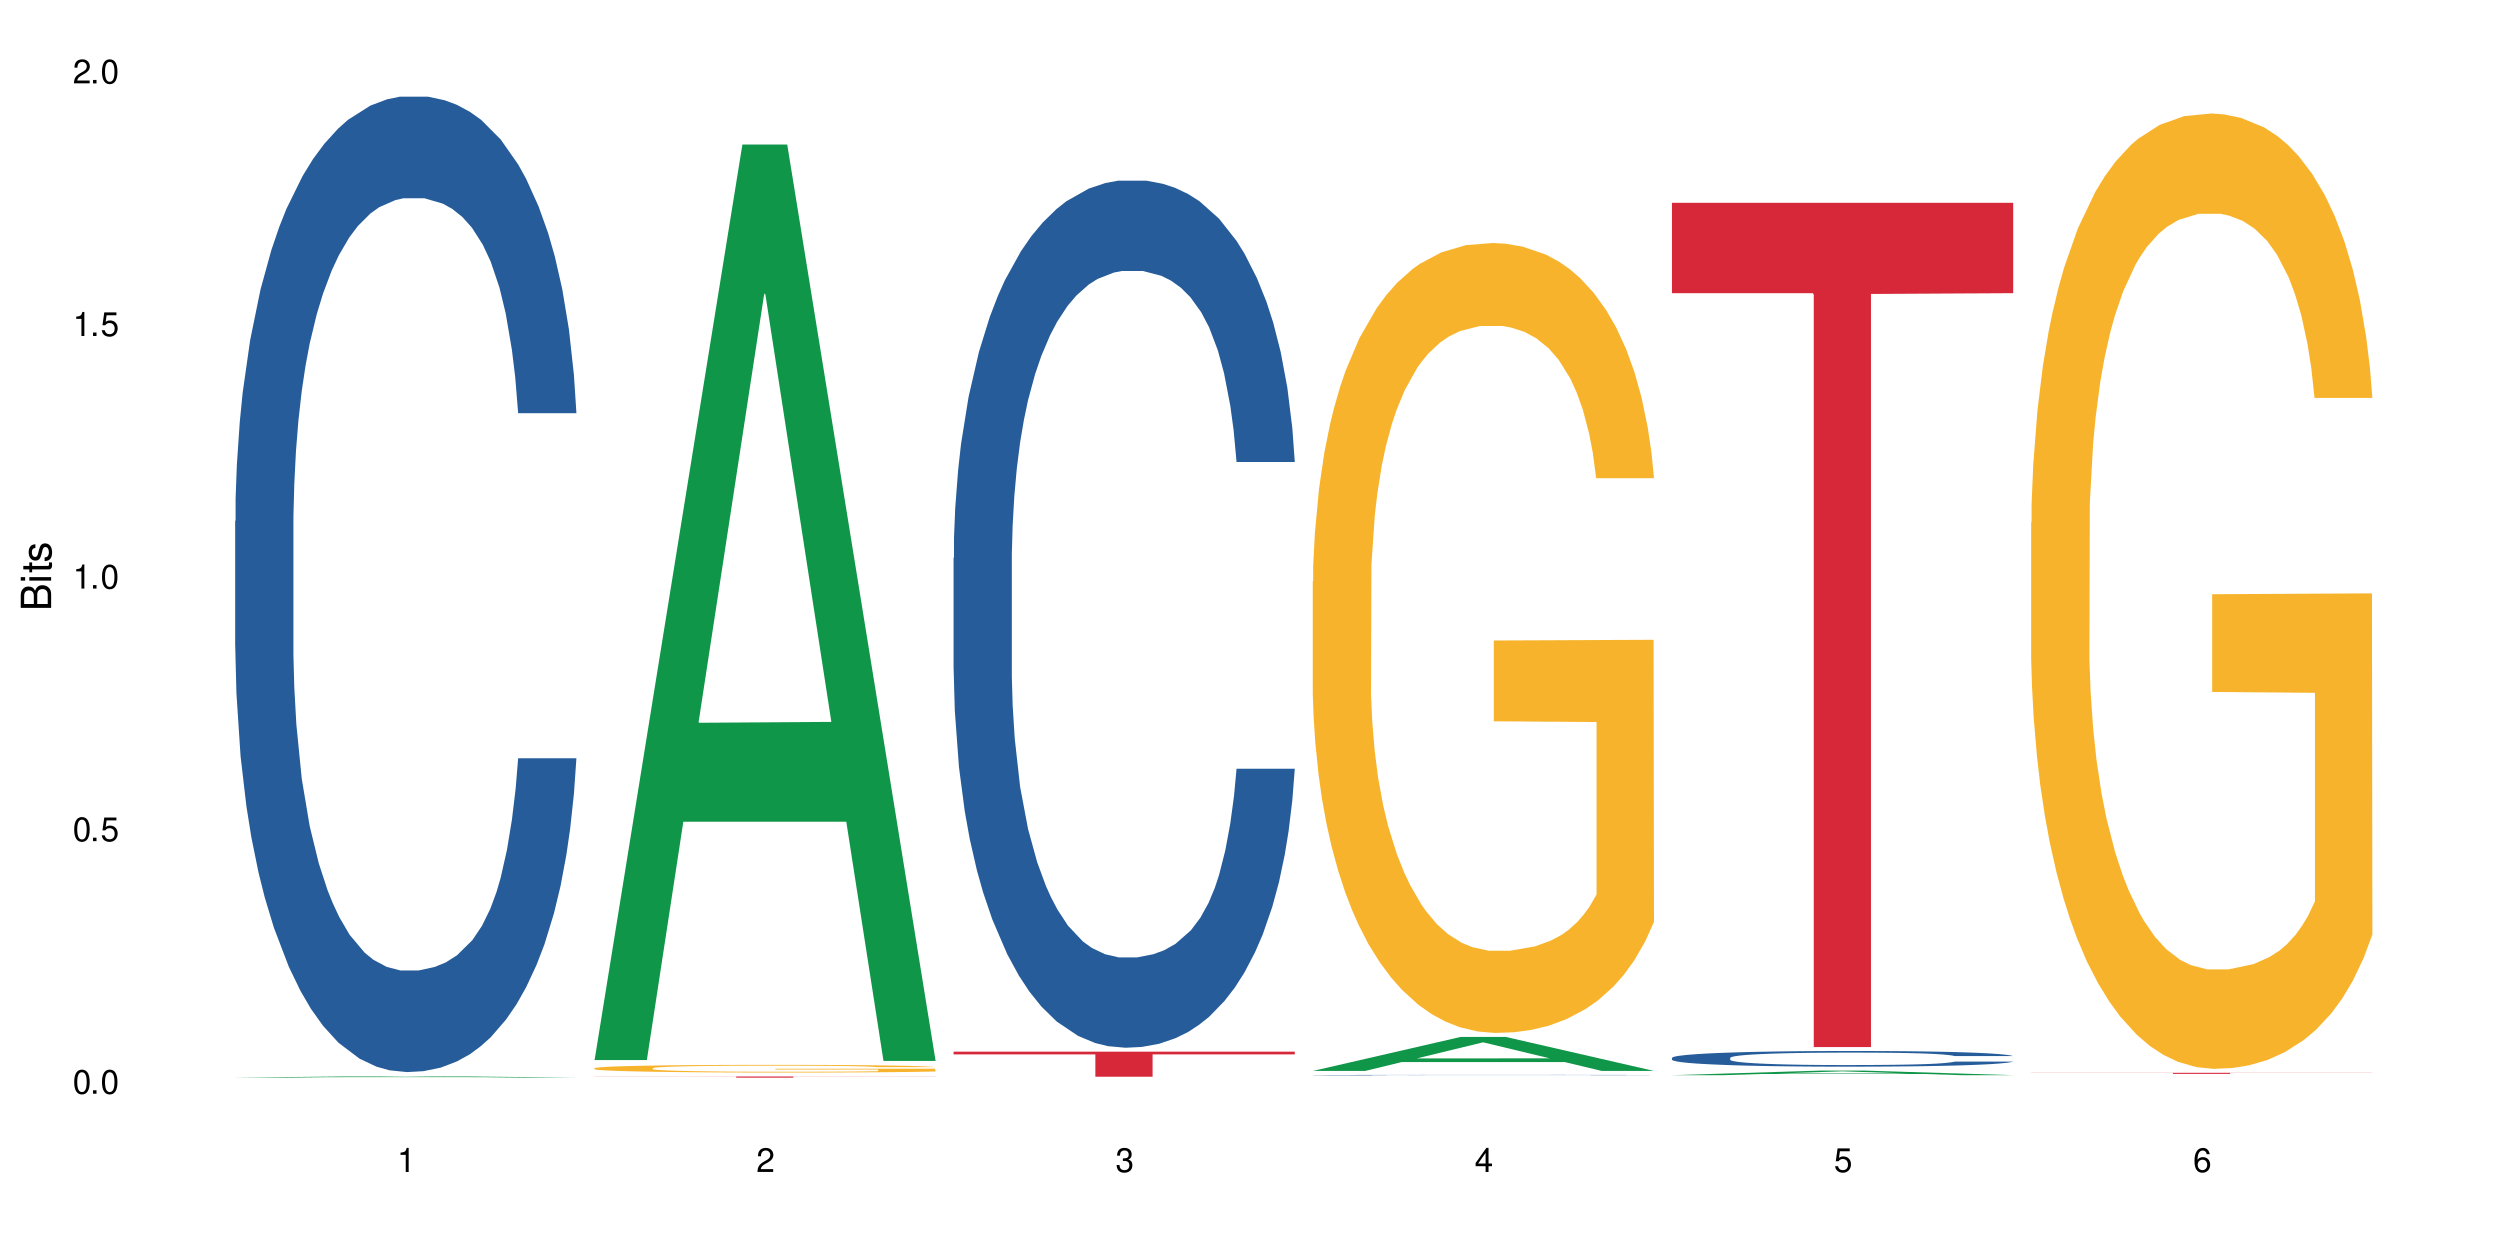 <?xml version="1.0" encoding="UTF-8"?>
<svg xmlns="http://www.w3.org/2000/svg" xmlns:xlink="http://www.w3.org/1999/xlink" width="720" height="360" viewBox="0 0 720 360">
<defs>
<g>
<g id="glyph-0-0">
</g>
<g id="glyph-0-1">
<path d="M 2.641 -6.938 C 2 -6.938 1.422 -6.656 1.078 -6.172 C 0.641 -5.562 0.406 -4.641 0.406 -3.359 C 0.406 -1.016 1.188 0.219 2.641 0.219 C 4.078 0.219 4.859 -1.016 4.859 -3.297 C 4.859 -4.641 4.656 -5.547 4.203 -6.172 C 3.844 -6.656 3.281 -6.938 2.641 -6.938 Z M 2.641 -6.188 C 3.547 -6.188 4 -5.25 4 -3.375 C 4 -1.406 3.562 -0.484 2.625 -0.484 C 1.734 -0.484 1.281 -1.438 1.281 -3.344 C 1.281 -5.25 1.734 -6.188 2.641 -6.188 Z M 2.641 -6.188 "/>
</g>
<g id="glyph-0-2">
<path d="M 1.828 -1 L 0.828 -1 L 0.828 0 L 1.828 0 Z M 1.828 -1 "/>
</g>
<g id="glyph-0-3">
<path d="M 4.562 -6.797 L 1.062 -6.797 L 0.547 -3.094 L 1.328 -3.094 C 1.719 -3.562 2.047 -3.734 2.578 -3.734 C 3.484 -3.734 4.062 -3.109 4.062 -2.094 C 4.062 -1.125 3.484 -0.531 2.578 -0.531 C 1.828 -0.531 1.375 -0.906 1.188 -1.672 L 0.328 -1.672 C 0.453 -1.109 0.547 -0.844 0.75 -0.594 C 1.125 -0.078 1.828 0.219 2.594 0.219 C 3.969 0.219 4.922 -0.781 4.922 -2.219 C 4.922 -3.562 4.031 -4.484 2.719 -4.484 C 2.25 -4.484 1.859 -4.359 1.469 -4.062 L 1.734 -5.969 L 4.562 -5.969 Z M 4.562 -6.797 "/>
</g>
<g id="glyph-0-4">
<path d="M 2.484 -4.938 L 2.484 0 L 3.328 0 L 3.328 -6.938 L 2.766 -6.938 C 2.469 -5.875 2.281 -5.734 0.984 -5.562 L 0.984 -4.938 Z M 2.484 -4.938 "/>
</g>
<g id="glyph-0-5">
<path d="M 4.859 -0.828 L 1.281 -0.828 C 1.359 -1.406 1.672 -1.781 2.5 -2.281 L 3.469 -2.828 C 4.406 -3.344 4.906 -4.062 4.906 -4.906 C 4.906 -5.484 4.672 -6.031 4.266 -6.406 C 3.859 -6.766 3.375 -6.938 2.719 -6.938 C 1.859 -6.938 1.219 -6.625 0.844 -6.031 C 0.609 -5.672 0.5 -5.234 0.484 -4.531 L 1.328 -4.531 C 1.359 -5.016 1.406 -5.281 1.531 -5.516 C 1.75 -5.938 2.188 -6.203 2.703 -6.203 C 3.469 -6.203 4.031 -5.641 4.031 -4.891 C 4.031 -4.344 3.719 -3.859 3.125 -3.516 L 2.234 -3 C 0.812 -2.172 0.406 -1.531 0.328 -0.016 L 4.859 -0.016 Z M 4.859 -0.828 "/>
</g>
<g id="glyph-0-6">
<path d="M 2.125 -3.188 L 2.578 -3.188 C 3.5 -3.188 3.984 -2.766 3.984 -1.922 C 3.984 -1.062 3.469 -0.531 2.594 -0.531 C 1.656 -0.531 1.203 -1 1.156 -2.016 L 0.312 -2.016 C 0.344 -1.453 0.438 -1.094 0.609 -0.781 C 0.953 -0.109 1.625 0.219 2.547 0.219 C 3.953 0.219 4.859 -0.625 4.859 -1.938 C 4.859 -2.828 4.516 -3.297 3.703 -3.594 C 4.344 -3.844 4.656 -4.328 4.656 -5.031 C 4.656 -6.219 3.875 -6.938 2.578 -6.938 C 1.203 -6.938 0.484 -6.172 0.453 -4.703 L 1.297 -4.703 C 1.312 -5.125 1.344 -5.359 1.453 -5.578 C 1.641 -5.969 2.062 -6.203 2.594 -6.203 C 3.344 -6.203 3.797 -5.75 3.797 -5 C 3.797 -4.516 3.609 -4.219 3.25 -4.047 C 3.016 -3.953 2.703 -3.922 2.125 -3.906 Z M 2.125 -3.188 "/>
</g>
<g id="glyph-0-7">
<path d="M 3.141 -1.672 L 3.141 0 L 3.984 0 L 3.984 -1.672 L 4.984 -1.672 L 4.984 -2.438 L 3.984 -2.438 L 3.984 -6.938 L 3.359 -6.938 L 0.266 -2.578 L 0.266 -1.672 Z M 3.141 -2.438 L 1 -2.438 L 3.141 -5.5 Z M 3.141 -2.438 "/>
</g>
<g id="glyph-0-8">
<path d="M 4.781 -5.125 C 4.609 -6.266 3.891 -6.938 2.844 -6.938 C 2.094 -6.938 1.422 -6.578 1.031 -5.953 C 0.594 -5.266 0.406 -4.422 0.406 -3.172 C 0.406 -2 0.578 -1.25 0.984 -0.641 C 1.359 -0.078 1.953 0.219 2.703 0.219 C 3.984 0.219 4.922 -0.75 4.922 -2.094 C 4.922 -3.375 4.062 -4.281 2.844 -4.281 C 2.172 -4.281 1.641 -4.031 1.281 -3.516 C 1.281 -5.234 1.828 -6.188 2.797 -6.188 C 3.391 -6.188 3.797 -5.797 3.938 -5.125 Z M 2.734 -3.531 C 3.547 -3.531 4.062 -2.953 4.062 -2.031 C 4.062 -1.156 3.484 -0.531 2.703 -0.531 C 1.922 -0.531 1.328 -1.188 1.328 -2.078 C 1.328 -2.938 1.906 -3.531 2.734 -3.531 Z M 2.734 -3.531 "/>
</g>
<g id="glyph-1-0">
</g>
<g id="glyph-1-1">
<path d="M 0 -0.953 L 0 -4.891 C 0 -5.719 -0.234 -6.344 -0.734 -6.797 C -1.188 -7.234 -1.812 -7.469 -2.5 -7.469 C -3.547 -7.469 -4.188 -7 -4.625 -5.875 C -4.984 -6.688 -5.625 -7.094 -6.531 -7.094 C -7.172 -7.094 -7.734 -6.859 -8.141 -6.391 C -8.562 -5.922 -8.75 -5.344 -8.75 -4.5 L -8.75 -0.953 Z M -4.984 -2.062 L -7.766 -2.062 L -7.766 -4.219 C -7.766 -4.844 -7.688 -5.203 -7.453 -5.5 C -7.219 -5.812 -6.859 -5.969 -6.375 -5.969 C -5.891 -5.969 -5.531 -5.812 -5.297 -5.5 C -5.062 -5.203 -4.984 -4.844 -4.984 -4.219 Z M -0.984 -2.062 L -4 -2.062 L -4 -4.781 C -4 -5.766 -3.438 -6.359 -2.484 -6.359 C -1.547 -6.359 -0.984 -5.766 -0.984 -4.781 Z M -0.984 -2.062 "/>
</g>
<g id="glyph-1-2">
<path d="M -6.281 -1.797 L -6.281 -0.797 L 0 -0.797 L 0 -1.797 Z M -8.75 -1.797 L -8.75 -0.797 L -7.484 -0.797 L -7.484 -1.797 Z M -8.75 -1.797 "/>
</g>
<g id="glyph-1-3">
<path d="M -6.281 -3.047 L -6.281 -2.016 L -8.016 -2.016 L -8.016 -1.016 L -6.281 -1.016 L -6.281 -0.172 L -5.469 -0.172 L -5.469 -1.016 L -0.719 -1.016 C -0.078 -1.016 0.281 -1.453 0.281 -2.234 C 0.281 -2.5 0.25 -2.719 0.188 -3.047 L -0.641 -3.047 C -0.609 -2.906 -0.594 -2.766 -0.594 -2.562 C -0.594 -2.141 -0.719 -2.016 -1.156 -2.016 L -5.469 -2.016 L -5.469 -3.047 Z M -6.281 -3.047 "/>
</g>
<g id="glyph-1-4">
<path d="M -4.531 -5.25 C -5.766 -5.25 -6.469 -4.422 -6.469 -2.969 C -6.469 -1.516 -5.719 -0.562 -4.547 -0.562 C -3.562 -0.562 -3.094 -1.062 -2.734 -2.562 L -2.516 -3.484 C -2.344 -4.188 -2.094 -4.469 -1.641 -4.469 C -1.047 -4.469 -0.641 -3.875 -0.641 -3 C -0.641 -2.453 -0.797 -2 -1.062 -1.75 C -1.25 -1.594 -1.422 -1.531 -1.875 -1.469 L -1.875 -0.406 C -0.422 -0.453 0.281 -1.266 0.281 -2.922 C 0.281 -4.5 -0.5 -5.516 -1.719 -5.516 C -2.656 -5.516 -3.172 -4.984 -3.469 -3.734 L -3.703 -2.766 C -3.891 -1.953 -4.156 -1.609 -4.594 -1.609 C -5.188 -1.609 -5.547 -2.125 -5.547 -2.938 C -5.547 -3.75 -5.203 -4.172 -4.531 -4.203 Z M -4.531 -5.25 "/>
</g>
</g>
</defs>
<rect x="-72" y="-36" width="864" height="432" fill="rgb(100%, 100%, 100%)" fill-opacity="1"/>
<path fill-rule="nonzero" fill="rgb(6.275%, 58.824%, 28.235%)" fill-opacity="1" d="M 67.73 310.359 L 67.836 310.359 L 110.359 309.898 L 123.273 309.898 L 166.008 310.363 L 150.992 310.363 L 140.281 310.242 L 93.352 310.242 L 82.852 310.359 L 67.73 310.359 L 97.863 310.191 L 135.977 310.191 L 116.973 309.973 L 116.555 309.973 L 97.758 310.191 L 97.863 310.191 Z M 67.73 310.359 "/>
<path fill-rule="nonzero" fill="rgb(14.51%, 36.078%, 60%)" fill-opacity="1" d="M 67.73 150.066 L 67.852 149.809 L 67.852 143.648 L 68.211 133.891 L 69.051 121.562 L 69.887 113.09 L 72.047 97.938 L 75.043 83.301 L 78.156 72.004 L 80.434 65.328 L 82.473 60.191 L 87.145 50.691 L 90.145 45.812 L 93.379 41.445 L 97.332 37.082 L 100.211 34.512 L 106.684 30.402 L 111.477 28.605 L 115.191 27.836 L 123.223 27.836 L 128.016 28.863 L 131.492 30.148 L 135.324 32.203 L 138.562 34.512 L 144.195 40.16 L 149.227 47.352 L 151.504 51.461 L 155.102 59.422 L 157.855 67.125 L 159.773 73.801 L 161.934 83.301 L 163.848 94.859 L 165.289 107.953 L 166.008 118.996 L 149.227 118.996 L 148.391 108.723 L 147.43 100.766 L 145.633 90.234 L 143.836 82.789 L 141.316 75.34 L 139.039 70.461 L 135.926 65.582 L 133.168 62.504 L 130.293 60.191 L 127.535 58.652 L 122.262 57.109 L 116.148 57.109 L 113.871 57.625 L 109.199 59.676 L 106.684 61.477 L 103.086 65.07 L 100.57 68.41 L 97.574 73.543 L 95.535 77.91 L 93.02 84.586 L 91.223 90.492 L 89.184 98.965 L 87.984 105.387 L 86.906 112.574 L 85.949 121.051 L 85.23 130.039 L 84.75 139.539 L 84.508 148.781 L 84.508 188.586 L 84.75 197.828 L 85.348 208.613 L 86.906 224.277 L 89.184 237.887 L 91.82 248.672 L 94.336 256.379 L 95.777 259.973 L 97.691 264.082 L 100.688 269.215 L 105.004 274.352 L 107.52 276.406 L 111.355 278.461 L 115.312 279.488 L 120.586 279.488 L 125.258 278.461 L 128.375 277.176 L 131.609 275.121 L 136.043 270.758 L 138.801 266.648 L 141.199 261.77 L 142.996 256.891 L 144.195 252.781 L 145.992 244.82 L 147.43 236.09 L 148.508 227.102 L 149.227 218.371 L 166.008 218.371 L 165.289 228.645 L 164.207 238.66 L 163.129 246.105 L 161.453 255.094 L 159.535 263.055 L 156.777 272.043 L 154.5 277.949 L 151.504 284.367 L 148.75 289.246 L 145.754 293.613 L 141.316 298.746 L 138.441 301.316 L 135.324 303.625 L 131.609 305.68 L 126.938 307.477 L 121.902 308.504 L 117.227 308.762 L 112.195 308.25 L 108.48 307.223 L 103.566 304.91 L 97.453 300.289 L 93.02 295.41 L 89.543 290.531 L 86.547 285.395 L 83.191 278.461 L 78.875 267.164 L 76.238 258.43 L 74.441 251.242 L 72.406 241.227 L 70.969 232.238 L 69.289 217.859 L 68.09 199.629 L 67.73 185.504 Z M 67.73 150.066 "/>
<path fill-rule="nonzero" fill="rgb(6.275%, 58.824%, 28.235%)" fill-opacity="1" d="M 171.18 305.297 L 171.285 305.047 L 213.809 41.629 L 226.723 41.629 L 269.453 305.543 L 254.441 305.543 L 243.73 236.652 L 196.797 236.652 L 186.297 305.297 L 171.18 305.297 L 201.312 208.156 L 239.426 207.906 L 220.422 84.746 L 220.211 84.5 L 220 85.242 L 201.207 207.906 L 201.312 208.156 Z M 171.18 305.297 "/>
<path fill-rule="nonzero" fill="rgb(96.863%, 70.196%, 16.863%)" fill-opacity="1" d="M 171.18 307.629 L 171.297 307.625 L 171.297 307.586 L 171.777 307.496 L 172.977 307.367 L 174.535 307.266 L 176.211 307.184 L 177.293 307.141 L 179.09 307.082 L 180.648 307.035 L 184.602 306.945 L 189.637 306.859 L 192.391 306.824 L 195.508 306.789 L 199.941 306.75 L 201.98 306.738 L 208.211 306.703 L 215.281 306.684 L 223.074 306.68 L 226.668 306.68 L 231.582 306.688 L 238.293 306.711 L 242.129 306.73 L 245.125 306.75 L 248.242 306.777 L 252.078 306.816 L 255.672 306.867 L 258.547 306.914 L 261.426 306.977 L 263.82 307.039 L 265.859 307.113 L 267.656 307.195 L 268.734 307.27 L 269.453 307.34 L 252.797 307.34 L 251.836 307.27 L 250.758 307.215 L 248.961 307.145 L 247.164 307.098 L 245.363 307.059 L 242.008 307.008 L 239.133 306.973 L 235.539 306.945 L 232.062 306.926 L 228.105 306.914 L 225.711 306.91 L 219.359 306.91 L 213.605 306.926 L 210.25 306.941 L 207.852 306.957 L 204.496 306.988 L 202.461 307.012 L 201.262 307.027 L 197.664 307.09 L 195.27 307.148 L 193.949 307.188 L 192.273 307.246 L 191.074 307.301 L 189.754 307.383 L 189.035 307.445 L 188.078 307.582 L 187.957 307.945 L 188.316 308.023 L 189.035 308.105 L 189.996 308.18 L 191.434 308.258 L 192.871 308.316 L 195.387 308.395 L 197.547 308.445 L 199.223 308.48 L 202.461 308.535 L 203.777 308.555 L 206.895 308.59 L 210.129 308.621 L 214.086 308.645 L 217.082 308.656 L 221.875 308.664 L 227.988 308.664 L 235.18 308.652 L 239.73 308.637 L 242.848 308.621 L 244.887 308.605 L 247.402 308.586 L 249.199 308.566 L 250.879 308.543 L 252.914 308.508 L 252.914 308.023 L 223.312 308.02 L 223.312 307.793 L 269.336 307.793 L 269.453 308.586 L 266.938 308.641 L 263.82 308.691 L 260.824 308.734 L 257.711 308.766 L 253.273 308.805 L 249.68 308.828 L 244.168 308.859 L 239.133 308.875 L 233.859 308.891 L 229.184 308.895 L 223.672 308.898 L 218.758 308.895 L 213.484 308.879 L 209.289 308.863 L 205.457 308.844 L 201.621 308.816 L 196.828 308.773 L 193.711 308.742 L 190.473 308.699 L 187.238 308.648 L 184.363 308.594 L 182.445 308.551 L 180.527 308.5 L 178.488 308.441 L 176.57 308.371 L 175.133 308.309 L 173.816 308.238 L 172.855 308.172 L 171.898 308.082 L 171.418 308.008 L 171.18 307.945 Z M 171.18 307.629 "/>
<path fill-rule="nonzero" fill="rgb(83.922%, 15.686%, 22.353%)" fill-opacity="1" d="M 171.18 310.031 L 269.453 310.031 L 269.453 310.066 L 228.496 310.066 L 228.496 310.363 L 212.02 310.363 L 212.02 310.066 L 171.18 310.066 Z M 171.18 310.031 "/>
<path fill-rule="nonzero" fill="rgb(14.51%, 36.078%, 60%)" fill-opacity="1" d="M 274.629 160.68 L 274.746 160.453 L 274.746 154.973 L 275.105 146.301 L 275.945 135.344 L 276.785 127.809 L 278.941 114.344 L 281.938 101.332 L 285.055 91.285 L 287.332 85.352 L 289.367 80.785 L 294.043 72.34 L 297.039 68.004 L 300.273 64.121 L 304.23 60.242 L 307.105 57.961 L 313.578 54.309 L 318.371 52.711 L 322.086 52.023 L 330.117 52.023 L 334.91 52.938 L 338.387 54.078 L 342.223 55.906 L 345.457 57.961 L 351.09 62.98 L 356.125 69.375 L 358.402 73.027 L 361.996 80.102 L 364.754 86.949 L 366.672 92.887 L 368.828 101.332 L 370.746 111.602 L 372.184 123.246 L 372.902 133.059 L 356.125 133.059 L 355.285 123.93 L 354.324 116.852 L 352.527 107.496 L 350.73 100.875 L 348.215 94.254 L 345.938 89.918 L 342.82 85.582 L 340.062 82.84 L 337.188 80.785 L 334.43 79.418 L 329.156 78.047 L 323.047 78.047 L 320.77 78.504 L 316.094 80.332 L 313.578 81.93 L 309.98 85.125 L 307.465 88.09 L 304.469 92.656 L 302.434 96.539 L 299.914 102.473 L 298.117 107.723 L 296.078 115.254 L 294.883 120.961 L 293.801 127.355 L 292.844 134.887 L 292.125 142.875 L 291.645 151.32 L 291.406 159.539 L 291.406 194.922 L 291.645 203.141 L 292.246 212.727 L 293.801 226.652 L 296.078 238.75 L 298.715 248.336 L 301.234 255.184 L 302.672 258.379 L 304.59 262.031 L 307.586 266.598 L 311.898 271.164 L 314.418 272.988 L 318.25 274.816 L 322.207 275.73 L 327.48 275.73 L 332.152 274.816 L 335.27 273.676 L 338.508 271.848 L 342.941 267.969 L 345.695 264.316 L 348.094 259.977 L 349.891 255.641 L 351.09 251.988 L 352.887 244.914 L 354.324 237.152 L 355.406 229.16 L 356.125 221.402 L 372.902 221.402 L 372.184 230.531 L 371.105 239.434 L 370.027 246.055 L 368.348 254.043 L 366.43 261.121 L 363.676 269.109 L 361.398 274.359 L 358.402 280.066 L 355.645 284.402 L 352.648 288.285 L 348.215 292.848 L 345.336 295.133 L 342.223 297.188 L 338.508 299.012 L 333.832 300.609 L 328.797 301.523 L 324.125 301.75 L 319.09 301.297 L 315.375 300.383 L 310.461 298.328 L 304.348 294.219 L 299.914 289.883 L 296.438 285.543 L 293.441 280.98 L 290.086 274.816 L 285.773 264.773 L 283.137 257.012 L 281.34 250.621 L 279.301 241.715 L 277.863 233.727 L 276.184 220.945 L 274.988 204.738 L 274.629 192.184 Z M 274.629 160.68 "/>
<path fill-rule="nonzero" fill="rgb(83.922%, 15.686%, 22.353%)" fill-opacity="1" d="M 274.629 302.887 L 372.902 302.887 L 372.902 303.66 L 331.945 303.664 L 331.945 310.105 L 315.465 310.105 L 315.465 303.672 L 315.227 303.66 L 274.629 303.66 Z M 274.629 302.887 "/>
<path fill-rule="nonzero" fill="rgb(6.275%, 58.824%, 28.235%)" fill-opacity="1" d="M 378.074 308.426 L 378.18 308.414 L 420.703 298.629 L 433.617 298.629 L 476.352 308.434 L 461.336 308.434 L 450.625 305.875 L 403.695 305.875 L 393.195 308.426 L 378.074 308.426 L 408.207 304.816 L 446.32 304.805 L 427.316 300.23 L 427.109 300.219 L 426.898 300.246 L 408.105 304.805 L 408.207 304.816 Z M 378.074 308.426 "/>
<path fill-rule="nonzero" fill="rgb(14.51%, 36.078%, 60%)" fill-opacity="1" d="M 378.074 309.637 L 378.195 309.637 L 378.195 309.633 L 378.555 309.629 L 379.395 309.621 L 380.23 309.617 L 382.391 309.609 L 385.387 309.602 L 388.5 309.594 L 390.777 309.59 L 392.816 309.586 L 397.492 309.582 L 400.488 309.578 L 403.723 309.574 L 407.676 309.574 L 410.555 309.57 L 417.027 309.57 L 421.82 309.566 L 438.359 309.566 L 441.836 309.57 L 448.906 309.57 L 454.539 309.574 L 459.57 309.578 L 461.848 309.582 L 465.445 309.586 L 468.199 309.59 L 470.117 309.594 L 472.277 309.602 L 474.191 309.605 L 475.633 309.613 L 476.352 309.621 L 459.57 309.621 L 458.734 309.613 L 457.773 309.609 L 455.977 309.605 L 454.18 309.598 L 451.66 309.594 L 449.383 309.594 L 446.27 309.59 L 443.512 309.586 L 417.027 309.586 L 413.43 309.59 L 410.914 309.59 L 407.918 309.594 L 405.879 309.598 L 403.363 309.602 L 401.566 309.605 L 399.527 309.609 L 398.328 309.613 L 397.25 309.617 L 396.293 309.621 L 395.574 309.625 L 395.094 309.633 L 394.855 309.637 L 394.855 309.66 L 395.094 309.664 L 395.691 309.672 L 397.25 309.68 L 399.527 309.688 L 402.164 309.695 L 404.68 309.699 L 406.121 309.703 L 408.035 309.703 L 411.035 309.707 L 415.348 309.711 L 421.699 309.711 L 425.656 309.715 L 430.93 309.715 L 435.602 309.711 L 441.953 309.711 L 446.387 309.707 L 449.145 309.707 L 451.543 309.703 L 453.34 309.699 L 454.539 309.699 L 456.336 309.691 L 457.773 309.688 L 458.852 309.684 L 459.57 309.676 L 476.352 309.676 L 475.633 309.684 L 474.555 309.688 L 473.473 309.695 L 471.797 309.699 L 469.879 309.703 L 467.121 309.707 L 464.844 309.711 L 461.848 309.715 L 459.094 309.719 L 456.098 309.723 L 451.66 309.723 L 448.785 309.727 L 441.953 309.727 L 437.281 309.73 L 418.824 309.73 L 413.91 309.727 L 407.797 309.727 L 403.363 309.723 L 399.887 309.719 L 396.891 309.715 L 393.535 309.711 L 389.223 309.707 L 386.586 309.699 L 384.785 309.695 L 382.75 309.691 L 381.312 309.688 L 379.633 309.676 L 378.434 309.668 L 378.074 309.66 Z M 378.074 309.637 "/>
<path fill-rule="nonzero" fill="rgb(96.863%, 70.196%, 16.863%)" fill-opacity="1" d="M 378.074 167.43 L 378.195 167.219 L 378.195 163.066 L 378.676 153.715 L 379.871 140.832 L 381.43 130.238 L 383.109 121.926 L 384.188 117.562 L 385.984 111.332 L 387.543 106.758 L 391.496 97.41 L 396.531 88.684 L 399.289 84.941 L 402.402 81.41 L 406.84 77.465 L 408.875 76.008 L 415.109 72.684 L 422.18 70.605 L 429.969 69.984 L 433.566 70.191 L 438.48 71.023 L 445.191 73.309 L 449.023 75.387 L 452.02 77.465 L 455.137 80.164 L 458.973 84.32 L 462.566 89.305 L 465.445 94.293 L 468.32 100.527 L 470.719 107.176 L 472.754 114.445 L 474.555 123.172 L 475.633 130.445 L 476.352 137.719 L 459.691 137.719 L 458.734 130.445 L 457.652 124.836 L 455.855 117.98 L 454.059 112.992 L 452.262 109.043 L 448.906 103.645 L 446.027 100.316 L 442.434 97.41 L 438.957 95.539 L 435.004 94.293 L 432.605 93.879 L 426.254 93.879 L 420.5 95.332 L 417.145 96.992 L 414.75 98.656 L 411.395 101.773 L 409.355 104.266 L 408.156 105.93 L 404.562 112.367 L 402.164 118.188 L 400.848 122.133 L 399.168 128.367 L 397.969 133.977 L 396.652 142.289 L 395.934 148.52 L 394.973 162.648 L 394.855 200.047 L 395.215 207.945 L 395.934 216.461 L 396.891 223.941 L 398.328 231.836 L 399.766 237.863 L 402.285 245.965 L 404.441 251.367 L 406.121 254.898 L 409.355 260.508 L 410.672 262.379 L 413.789 266.121 L 417.027 269.027 L 420.98 271.523 L 423.977 272.77 L 428.77 273.809 L 434.883 273.809 L 442.074 272.559 L 446.629 270.898 L 449.746 269.234 L 451.781 267.781 L 454.297 265.496 L 456.098 263.418 L 457.773 261.133 L 459.812 257.602 L 459.812 207.945 L 430.211 207.734 L 430.211 184.465 L 476.23 184.258 L 476.352 265.496 L 473.832 271.105 L 470.719 276.508 L 467.723 280.664 L 464.605 284.195 L 460.172 288.145 L 456.574 290.637 L 451.062 293.547 L 446.027 295.414 L 440.754 296.66 L 436.082 297.285 L 430.57 297.492 L 425.656 297.078 L 420.383 295.832 L 416.188 294.168 L 412.352 292.09 L 408.516 289.391 L 403.723 285.027 L 400.605 281.496 L 397.371 277.133 L 394.133 271.938 L 391.258 266.328 L 389.34 261.965 L 387.422 256.977 L 385.387 250.746 L 383.469 243.68 L 382.031 237.238 L 380.711 229.969 L 379.754 223.109 L 378.793 213.762 L 378.316 206.281 L 378.074 199.84 Z M 378.074 167.43 "/>
<path fill-rule="nonzero" fill="rgb(6.275%, 58.824%, 28.235%)" fill-opacity="1" d="M 481.523 309.648 L 481.629 309.648 L 524.152 308.336 L 537.066 308.336 L 579.797 309.652 L 564.785 309.652 L 554.074 309.309 L 507.141 309.309 L 496.641 309.648 L 481.523 309.648 L 511.656 309.164 L 549.77 309.164 L 530.766 308.551 L 530.555 308.547 L 530.348 308.551 L 511.551 309.164 L 511.656 309.164 Z M 481.523 309.648 "/>
<path fill-rule="nonzero" fill="rgb(14.51%, 36.078%, 60%)" fill-opacity="1" d="M 481.523 304.648 L 481.645 304.645 L 481.645 304.547 L 482.004 304.391 L 482.84 304.191 L 483.68 304.055 L 485.836 303.812 L 488.832 303.578 L 491.949 303.395 L 494.227 303.289 L 496.266 303.207 L 500.938 303.055 L 503.934 302.973 L 507.172 302.906 L 511.125 302.836 L 514 302.793 L 520.473 302.727 L 525.27 302.699 L 528.984 302.688 L 537.012 302.688 L 541.809 302.703 L 545.281 302.723 L 549.117 302.758 L 552.352 302.793 L 557.984 302.883 L 563.02 303 L 565.297 303.066 L 568.891 303.191 L 571.648 303.316 L 573.566 303.426 L 575.723 303.578 L 577.641 303.762 L 579.078 303.973 L 579.797 304.152 L 563.02 304.152 L 562.18 303.984 L 561.223 303.859 L 559.426 303.688 L 557.625 303.57 L 555.109 303.449 L 552.832 303.371 L 549.715 303.293 L 546.961 303.242 L 544.082 303.207 L 541.328 303.18 L 536.055 303.156 L 529.941 303.156 L 527.664 303.164 L 522.992 303.199 L 520.473 303.227 L 516.879 303.285 L 514.363 303.336 L 511.367 303.422 L 509.328 303.492 L 506.812 303.598 L 505.012 303.691 L 502.977 303.828 L 501.777 303.934 L 500.699 304.047 L 499.738 304.184 L 499.02 304.328 L 498.543 304.48 L 498.301 304.629 L 498.301 305.27 L 498.543 305.418 L 499.141 305.59 L 500.699 305.844 L 502.977 306.062 L 505.613 306.234 L 508.129 306.359 L 509.566 306.414 L 511.484 306.48 L 514.48 306.562 L 518.797 306.648 L 521.312 306.68 L 525.148 306.715 L 529.102 306.73 L 534.375 306.73 L 539.051 306.715 L 542.168 306.691 L 545.402 306.66 L 549.836 306.59 L 552.594 306.523 L 554.988 306.445 L 556.789 306.367 L 557.984 306.301 L 559.785 306.172 L 561.223 306.031 L 562.301 305.887 L 563.02 305.746 L 579.797 305.746 L 579.078 305.914 L 578 306.074 L 576.922 306.191 L 575.246 306.336 L 573.328 306.465 L 570.57 306.609 L 568.293 306.703 L 565.297 306.809 L 562.539 306.887 L 559.543 306.957 L 555.109 307.039 L 552.234 307.082 L 549.117 307.117 L 545.402 307.148 L 540.727 307.18 L 535.695 307.195 L 531.02 307.199 L 525.988 307.191 L 522.27 307.176 L 517.359 307.137 L 511.246 307.062 L 506.812 306.984 L 503.336 306.906 L 500.34 306.824 L 496.984 306.715 L 492.668 306.531 L 490.031 306.391 L 488.234 306.277 L 486.195 306.113 L 484.758 305.969 L 483.082 305.738 L 481.883 305.445 L 481.523 305.219 Z M 481.523 304.648 "/>
<path fill-rule="nonzero" fill="rgb(83.922%, 15.686%, 22.353%)" fill-opacity="1" d="M 481.523 58.406 L 579.797 58.406 L 579.797 84.434 L 538.84 84.66 L 538.84 301.551 L 522.363 301.551 L 522.363 84.891 L 522.121 84.434 L 481.523 84.434 Z M 481.523 58.406 "/>
<path fill-rule="nonzero" fill="rgb(96.863%, 70.196%, 16.863%)" fill-opacity="1" d="M 584.973 150.531 L 585.09 150.281 L 585.09 145.254 L 585.57 133.949 L 586.77 118.367 L 588.328 105.555 L 590.004 95.504 L 591.082 90.227 L 592.883 82.688 L 594.438 77.16 L 598.395 65.852 L 603.426 55.301 L 606.184 50.777 L 609.301 46.504 L 613.734 41.73 L 615.773 39.973 L 622.004 35.949 L 629.074 33.438 L 636.867 32.684 L 640.461 32.934 L 645.375 33.941 L 652.086 36.703 L 655.922 39.219 L 658.918 41.73 L 662.035 44.996 L 665.867 50.023 L 669.465 56.055 L 672.34 62.082 L 675.215 69.621 L 677.613 77.664 L 679.652 86.457 L 681.449 97.012 L 682.527 105.805 L 683.246 114.602 L 666.586 114.602 L 665.629 105.805 L 664.551 99.02 L 662.754 90.73 L 660.953 84.699 L 659.156 79.926 L 655.801 73.391 L 652.926 69.371 L 649.328 65.852 L 645.855 63.59 L 641.898 62.082 L 639.504 61.582 L 633.148 61.582 L 627.398 63.34 L 624.043 65.352 L 621.645 67.359 L 618.289 71.129 L 616.25 74.145 L 615.055 76.156 L 611.457 83.945 L 609.059 90.98 L 607.742 95.754 L 606.062 103.293 L 604.867 110.078 L 603.547 120.129 L 602.828 127.668 L 601.871 144.754 L 601.75 189.98 L 602.109 199.531 L 602.828 209.832 L 603.789 218.879 L 605.227 228.426 L 606.664 235.715 L 609.18 245.516 L 611.336 252.047 L 613.016 256.32 L 616.25 263.102 L 617.57 265.363 L 620.688 269.887 L 623.922 273.406 L 627.875 276.422 L 630.871 277.93 L 635.668 279.184 L 641.777 279.184 L 648.969 277.676 L 653.523 275.668 L 656.641 273.656 L 658.676 271.898 L 661.195 269.133 L 662.992 266.621 L 664.672 263.855 L 666.707 259.586 L 666.707 199.531 L 637.105 199.281 L 637.105 171.137 L 683.125 170.887 L 683.246 269.133 L 680.73 275.918 L 677.613 282.453 L 674.617 287.477 L 671.5 291.75 L 667.066 296.523 L 663.473 299.539 L 657.957 303.055 L 652.926 305.316 L 647.652 306.824 L 642.977 307.578 L 637.465 307.832 L 632.551 307.328 L 627.277 305.82 L 623.082 303.809 L 619.246 301.297 L 615.414 298.031 L 610.617 292.754 L 607.504 288.48 L 604.266 283.207 L 601.031 276.922 L 598.156 270.141 L 596.238 264.863 L 594.32 258.832 L 592.281 251.293 L 590.363 242.75 L 588.926 234.961 L 587.609 226.164 L 586.648 217.875 L 585.691 206.566 L 585.211 197.52 L 584.973 189.73 Z M 584.973 150.531 "/>
<path fill-rule="nonzero" fill="rgb(83.922%, 15.686%, 22.353%)" fill-opacity="1" d="M 584.973 308.965 L 683.246 308.965 L 683.246 309 L 642.289 309 L 642.289 309.277 L 625.809 309.277 L 625.809 309 L 584.973 309 Z M 584.973 308.965 "/>
<g fill="rgb(0%, 0%, 0%)" fill-opacity="1">
<use xlink:href="#glyph-0-1" x="20.965" y="314.993"/>
<use xlink:href="#glyph-0-2" x="25.965" y="314.993"/>
<use xlink:href="#glyph-0-1" x="28.965" y="314.993"/>
</g>
<g fill="rgb(0%, 0%, 0%)" fill-opacity="1">
<use xlink:href="#glyph-0-1" x="20.965" y="242.251"/>
<use xlink:href="#glyph-0-2" x="25.965" y="242.251"/>
<use xlink:href="#glyph-0-3" x="28.965" y="242.251"/>
</g>
<g fill="rgb(0%, 0%, 0%)" fill-opacity="1">
<use xlink:href="#glyph-0-4" x="20.965" y="169.509"/>
<use xlink:href="#glyph-0-2" x="25.965" y="169.509"/>
<use xlink:href="#glyph-0-1" x="28.965" y="169.509"/>
</g>
<g fill="rgb(0%, 0%, 0%)" fill-opacity="1">
<use xlink:href="#glyph-0-4" x="20.965" y="96.767"/>
<use xlink:href="#glyph-0-2" x="25.965" y="96.767"/>
<use xlink:href="#glyph-0-3" x="28.965" y="96.767"/>
</g>
<g fill="rgb(0%, 0%, 0%)" fill-opacity="1">
<use xlink:href="#glyph-0-5" x="20.965" y="24.024"/>
<use xlink:href="#glyph-0-2" x="25.965" y="24.024"/>
<use xlink:href="#glyph-0-1" x="28.965" y="24.024"/>
</g>
<g fill="rgb(0%, 0%, 0%)" fill-opacity="1">
<use xlink:href="#glyph-0-4" x="114.367" y="337.532"/>
</g>
<g fill="rgb(0%, 0%, 0%)" fill-opacity="1">
<use xlink:href="#glyph-0-5" x="217.816" y="337.532"/>
</g>
<g fill="rgb(0%, 0%, 0%)" fill-opacity="1">
<use xlink:href="#glyph-0-6" x="321.266" y="337.532"/>
</g>
<g fill="rgb(0%, 0%, 0%)" fill-opacity="1">
<use xlink:href="#glyph-0-7" x="424.711" y="337.532"/>
</g>
<g fill="rgb(0%, 0%, 0%)" fill-opacity="1">
<use xlink:href="#glyph-0-3" x="528.16" y="337.532"/>
</g>
<g fill="rgb(0%, 0%, 0%)" fill-opacity="1">
<use xlink:href="#glyph-0-8" x="631.609" y="337.532"/>
</g>
<g fill="rgb(0%, 0%, 0%)" fill-opacity="1">
<use xlink:href="#glyph-1-1" x="14.725" y="176.012"/>
<use xlink:href="#glyph-1-2" x="14.725" y="168.012"/>
<use xlink:href="#glyph-1-3" x="14.725" y="165.012"/>
<use xlink:href="#glyph-1-4" x="14.725" y="162.012"/>
</g>
</svg>
